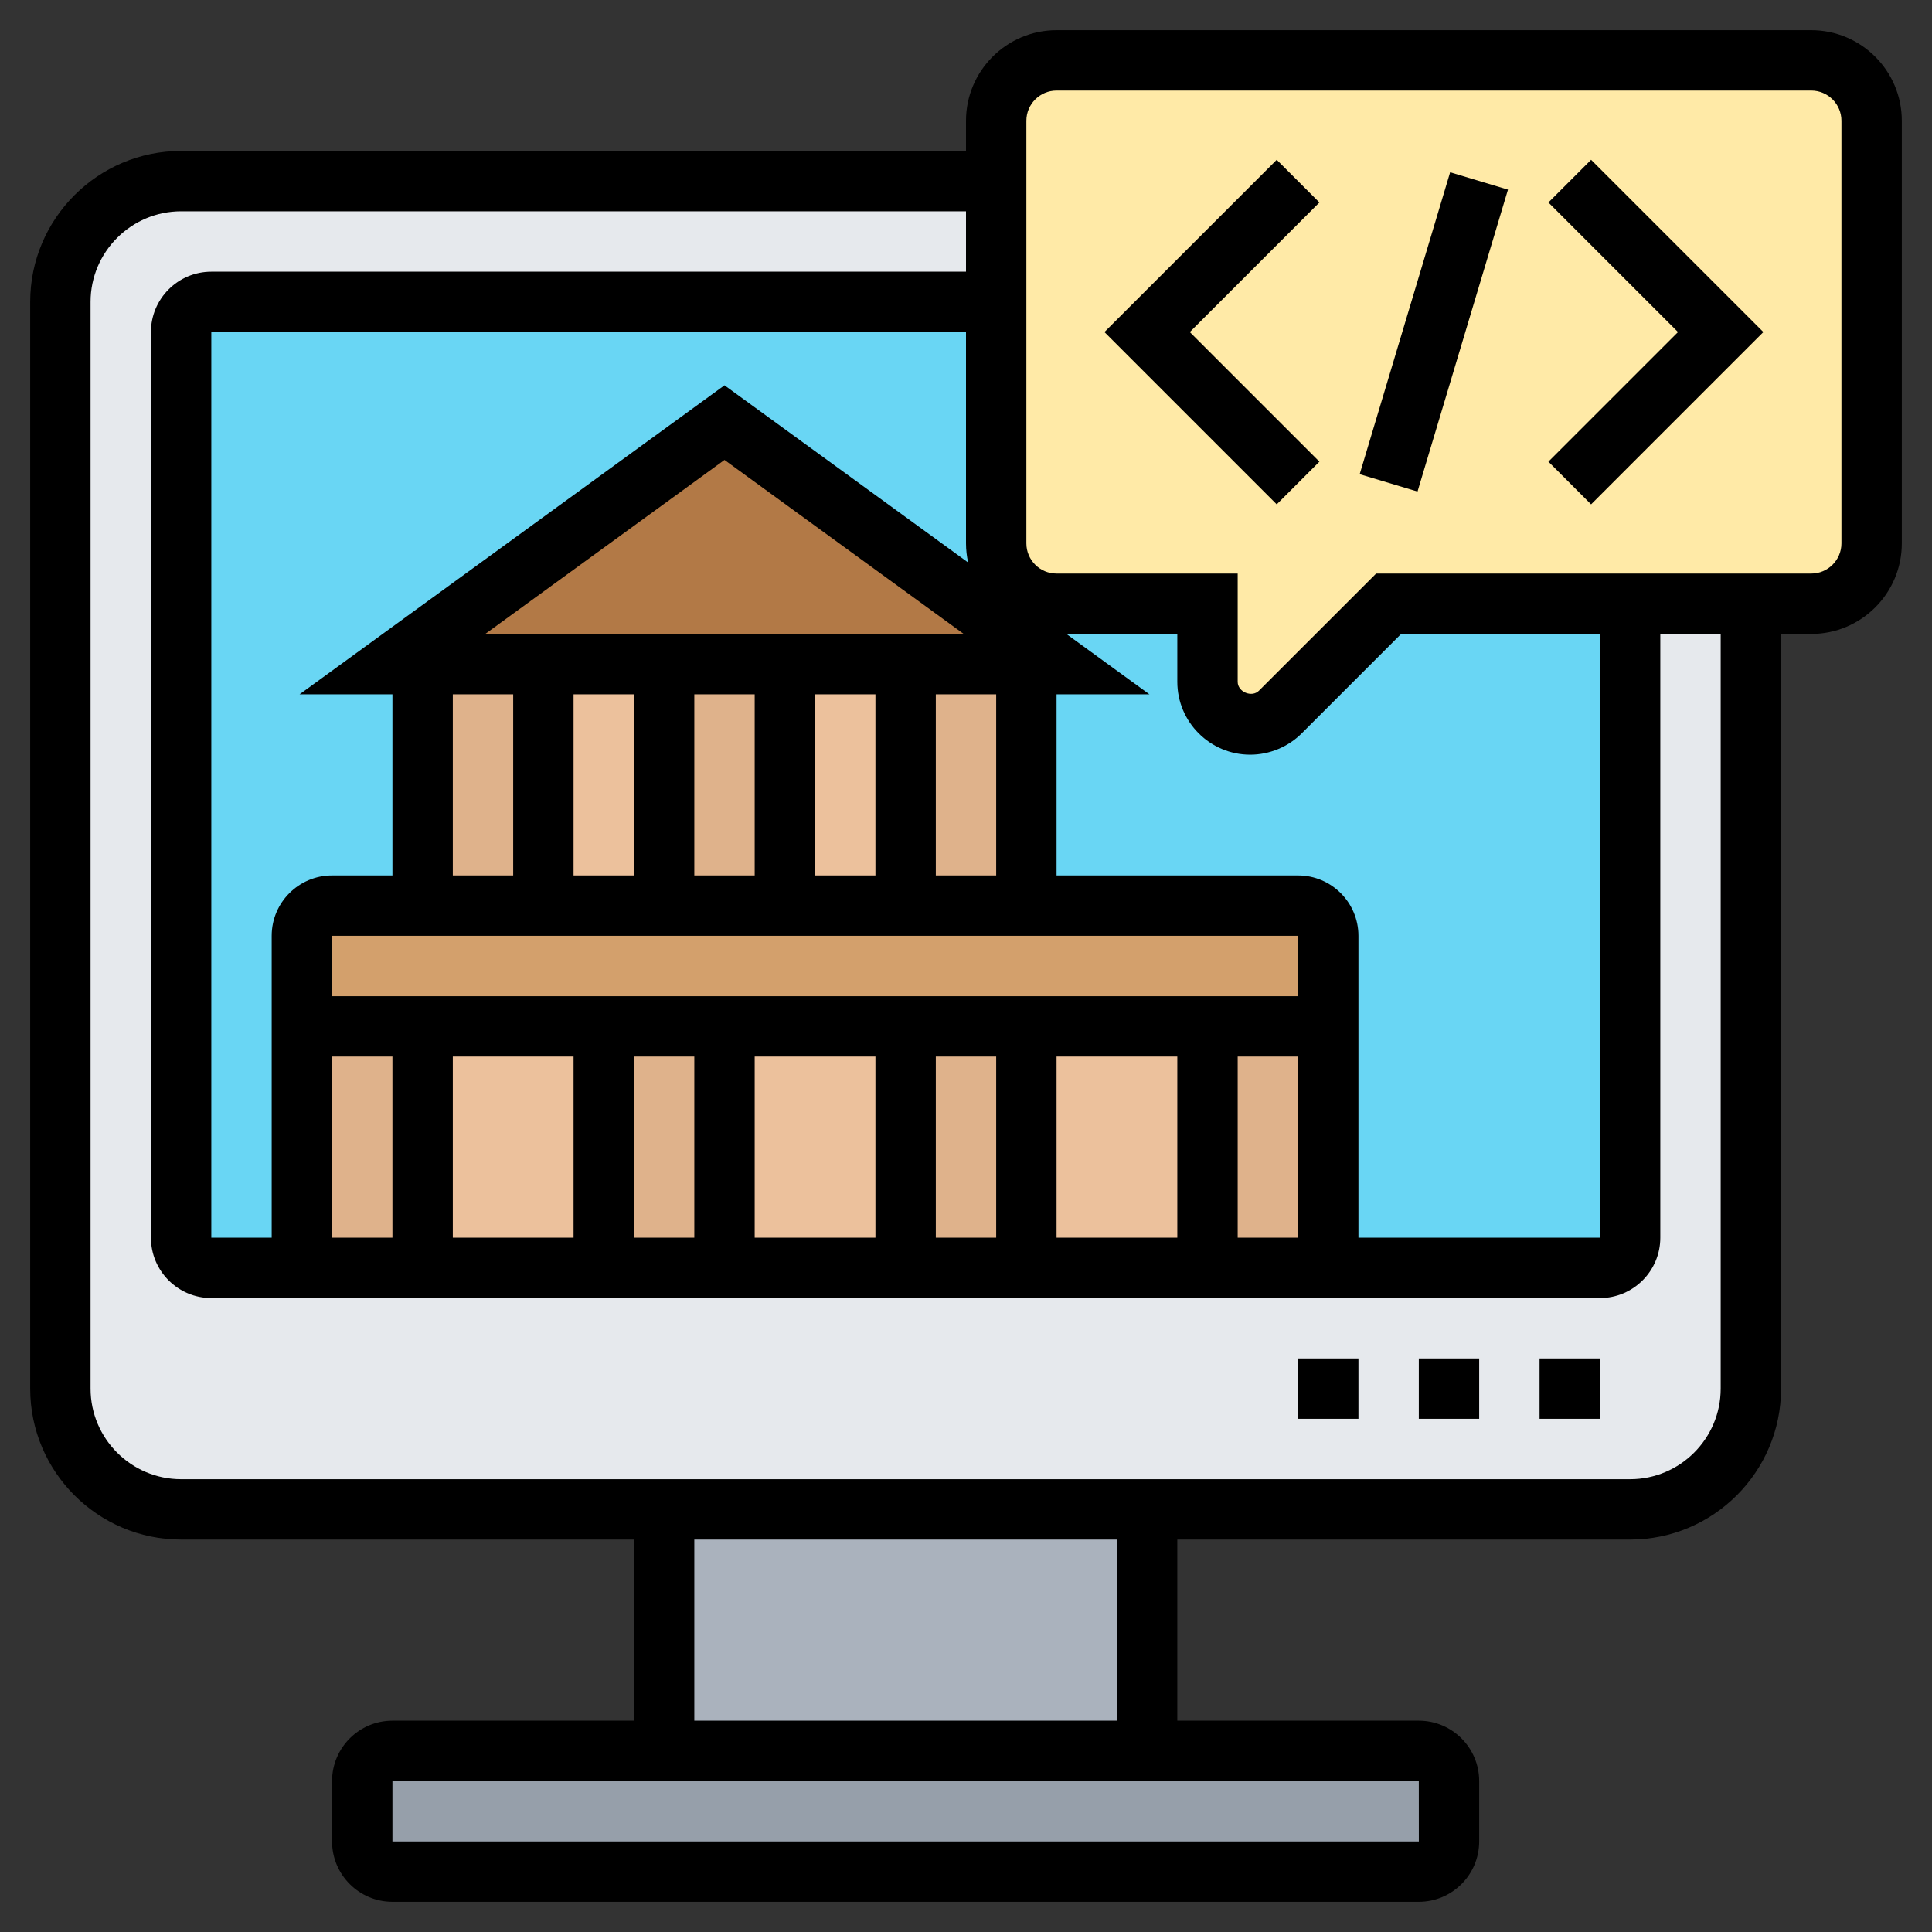 <svg id="_x33_0" enable-background="new 0 0 64 64" height="512" viewBox="0 0 64 64" width="512" xmlns="http://www.w3.org/2000/svg"><rect x="0" y="0" width="64" height="64" fill="#333333" stroke="none"/><g><g><g><path d="m48 59v2c0 .55-.45 1-1 1h-34c-.55 0-1-.45-1-1v-2c0-.55.45-1 1-1h9 16 9c.55 0 1 .45 1 1z" fill="#969faa"/></g><g><path d="m46 20-3.59 3.59c-.26.26-.62.41-1 .41-.78 0-1.41-.63-1.41-1.41v-2.59h-5c-.48 0-.92-.17-1.27-.46-.45-.37-.73-.92-.73-1.54v-8-4h-27c-2.209 0-4 1.791-4 4v36c0 2.209 1.791 4 4 4h48c2.209 0 4-1.791 4-4v-26h-4z" fill="#e6e9ed"/></g><g><path d="m42.41 23.59c-.26.26-.62.41-1 .41-.78 0-1.41-.63-1.41-1.41v-2.59h-5c-.48 0-.92-.17-1.27-.46-.45-.37-.73-.92-.73-1.54v-8h-26c-.552 0-1 .448-1 1v30c0 .552.448 1 1 1h46c.552 0 1-.448 1-1v-21h-8z" fill="#69d6f4"/></g><g><path d="m22 50h16v8h-16z" fill="#aab2bd"/></g><g><path d="m34 34h6v8h-6z" fill="#ecc19c"/></g><g><path d="m24 34h6v8h-6z" fill="#ecc19c"/></g><g><path d="m14 34h6v8h-6z" fill="#ecc19c"/></g><g><path d="m26 22h4v8h-4z" fill="#ecc19c"/></g><g><path d="m18 22h4v8h-4z" fill="#ecc19c"/></g><g><path d="m44 31v3h-4-6-4-6-4-6-4v-3c0-.55.45-1 1-1h3 4 4 4 4 4 9c.55 0 1 .45 1 1z" fill="#d3a06c"/></g><g><path d="m40 34h4v8h-4z" fill="#dfb28b"/></g><g><path d="m30 34h4v8h-4z" fill="#dfb28b"/></g><g><path d="m20 34h4v8h-4z" fill="#dfb28b"/></g><g><path d="m10 34h4v8h-4z" fill="#dfb28b"/></g><g><path d="m30 22h4v8h-4z" fill="#dfb28b"/></g><g><path d="m22 22h4v8h-4z" fill="#dfb28b"/></g><g><path d="m14 22h4v8h-4z" fill="#dfb28b"/></g><g><path d="m33 20.54 2 1.46h-1-4-4-4-4-4-1l11-8z" fill="#b27946"/></g><g><path d="m62 4v14c0 1.1-.9 2-2 2h-2-4-8l-3.59 3.59c-.26.26-.62.41-1 .41-.78 0-1.41-.63-1.41-1.41v-2.59h-5c-.48 0-.92-.17-1.27-.46-.45-.37-.73-.92-.73-1.54v-8-4-2c0-1.1.9-2 2-2h25c1.1 0 2 .9 2 2z" fill="#ffeaa7"/></g></g><g><path d="m60 1h-25c-1.654 0-3 1.346-3 3v1h-26c-2.757 0-5 2.243-5 5v36c0 2.757 2.243 5 5 5h15v6h-8c-1.103 0-2 .897-2 2v2c0 1.103.897 2 2 2h34c1.103 0 2-.897 2-2v-2c0-1.103-.897-2-2-2h-8v-6h15c2.757 0 5-2.243 5-5v-25h1c1.654 0 3-1.346 3-3v-14c0-1.654-1.346-3-3-3zm-18.586 24c.637 0 1.259-.258 1.707-.707l3.293-3.293h6.586v20h-8v-10c0-1.103-.897-2-2-2h-8v-6h3.075l-2.75-2h3.675v1.586c0 1.331 1.083 2.414 2.414 2.414zm-24.414-2v6h-2v-6zm16 0v6h-2v-6zm-12 0v6h-2v-6zm2 0h2v6h-2zm4 0h2v6h-2zm-10.925-2 7.925-5.764 7.925 5.764zm26.925 10v2h-32v-2zm-32 4h2v6h-2zm4 0h4v6h-4zm6 0h2v6h-2zm4 0h4v6h-4zm6 0h2v6h-2zm4 0h4v6h-4zm6 0h2v6h-2zm-17-22.236-14.075 10.236h3.075v6h-2c-1.103 0-2 .897-2 2v10h-2v-30h25v7c0 .217.026.428.07.633zm23.001 48.236h-34.001v-2h34zm-10.001-4h-14v-6h14zm20-11c0 1.654-1.346 3-3 3h-48c-1.654 0-3-1.346-3-3v-36c0-1.654 1.346-3 3-3h26v2h-25c-1.103 0-2 .897-2 2v30c0 1.103.897 2 2 2h46c1.103 0 2-.897 2-2v-20h2zm4-28c0 .551-.448 1-1 1h-14.414l-3.88 3.879c-.235.238-.706.045-.706-.293v-3.586h-6c-.552 0-1-.449-1-1v-14c0-.551.448-1 1-1h25c.552 0 1 .449 1 1z"/><path d="m42.293 5.293-5.707 5.707 5.707 5.707 1.414-1.414-4.293-4.293 4.293-4.293z"/><path d="m51.293 6.707 4.293 4.293-4.293 4.293 1.414 1.414 5.707-5.707-5.707-5.707z"/><path d="m42.28 10h10.44v2h-10.44z" transform="matrix(.287 -.958 .958 .287 23.327 53.343)"/><path d="m51 45h2v2h-2z"/><path d="m47 45h2v2h-2z"/><path d="m43 45h2v2h-2z"/></g></g></svg>